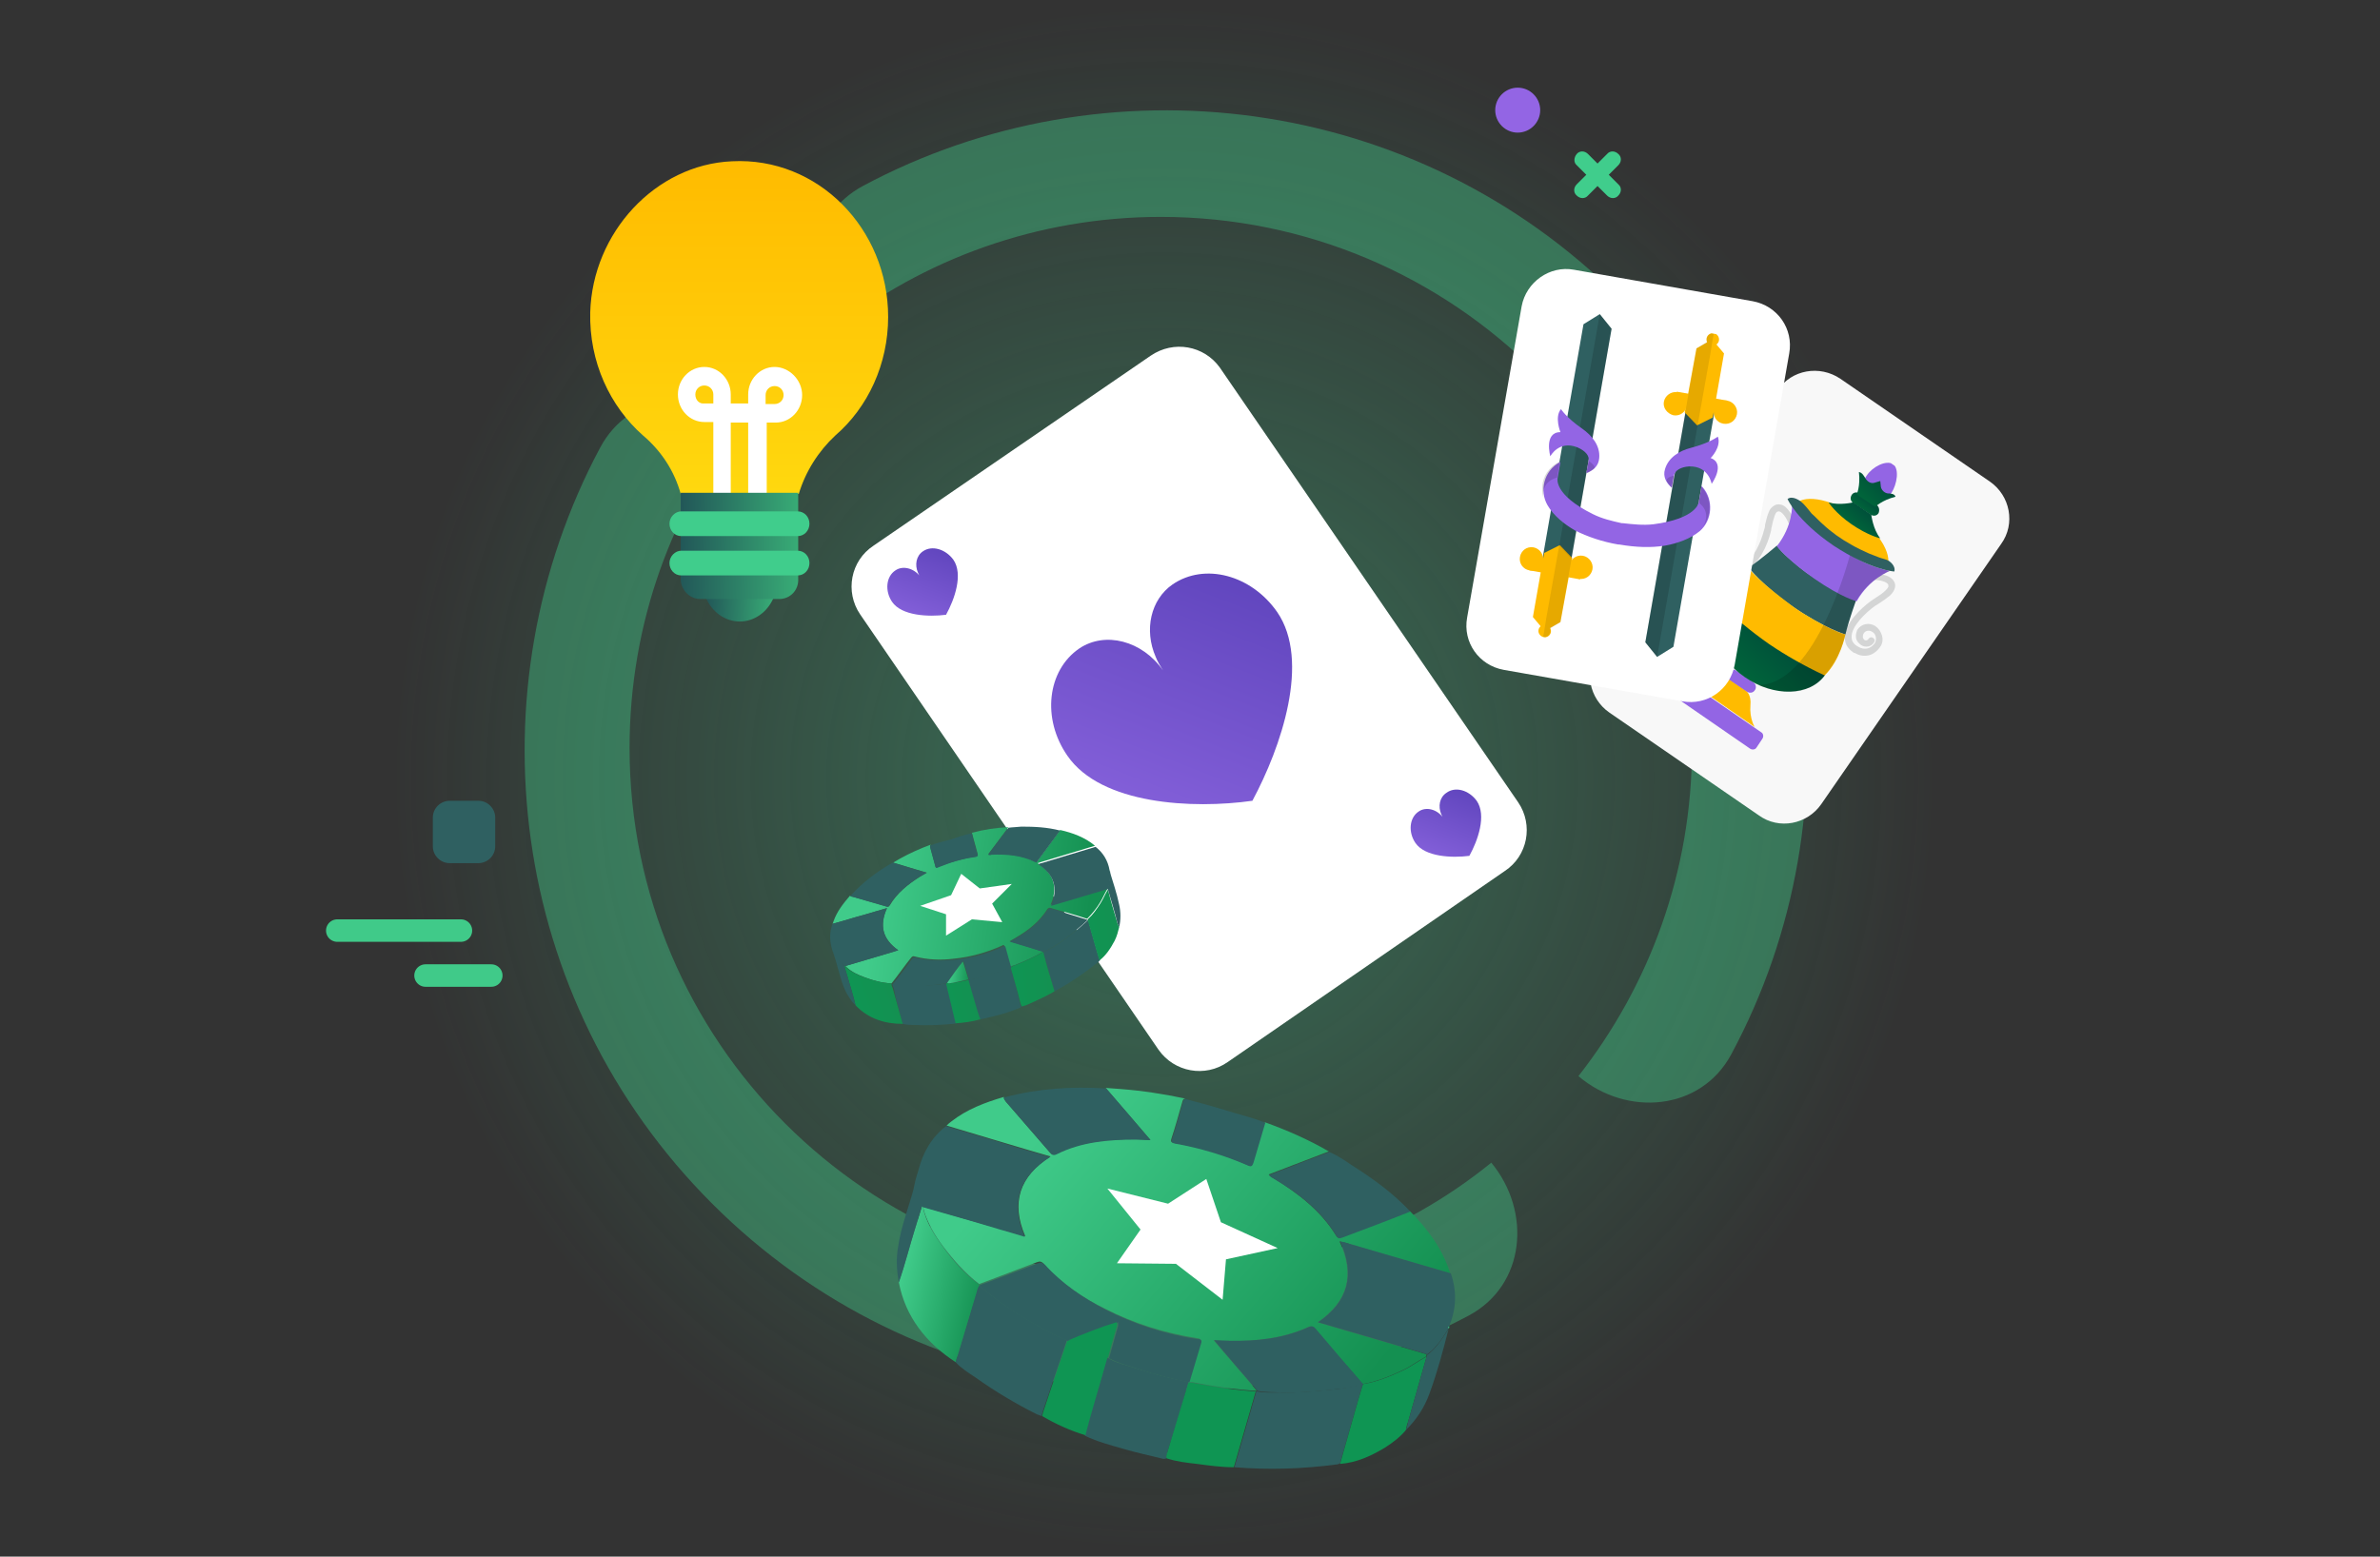 <?xml version="1.0" encoding="utf-8"?>
<!-- Generator: Adobe Illustrator 28.0.0, SVG Export Plug-In . SVG Version: 6.00 Build 0)  -->
<svg version="1.1" id="Livello_1" xmlns="http://www.w3.org/2000/svg" xmlns:xlink="http://www.w3.org/1999/xlink" x="0px" y="0px"
	 viewBox="0 0 423.4 277" style="enable-background:new 0 0 423.4 277;" xml:space="preserve">
<rect x="0" y="0" width="423.4" height="277" fill="#333333" stroke="none"/>
<style type="text/css">
	.st0{opacity:0.4;enable-background:new    ;}
	.st1{fill:url(#SVGID_1_);}
	.st2{fill:#2F6061;}
	.st3{fill:none;stroke:#40CA89;stroke-width:4;stroke-linecap:round;stroke-miterlimit:10;}
	.st4{opacity:0.4;fill:#41CB8A;enable-background:new    ;}
	.st5{fill-rule:evenodd;clip-rule:evenodd;fill:#40CD8C;}
	.st6{fill:#9365E4;}
	.st7{fill:#F8F8F8;}
	.st8{clip-path:url(#SVGID_00000082362899815239548620000003306780034282720700_);}
	.st9{fill:#D4D5D5;}
	.st10{fill:#FFBB00;}
	.st11{fill:url(#SVGID_00000096755278067038447910000011958665585329015174_);}
	.st12{fill:url(#SVGID_00000020397243592483475680000006313870931581257648_);}
	.st13{fill:url(#SVGID_00000017516243604313903970000011233904907285617037_);}
	.st14{fill:url(#SVGID_00000049929999018749264160000010495660310958608012_);}
	.st15{opacity:0.15;}
	.st16{fill:#000400;}
	.st17{fill:#FFFFFF;}
	.st18{clip-path:url(#SVGID_00000034079763328376545650000005345561998478076302_);}
	.st19{opacity:0.15;enable-background:new    ;}
	.st20{opacity:0.1;enable-background:new    ;}
	.st21{fill:url(#SVGID_00000158711211802356000920000018174131689681867938_);}
	.st22{fill:url(#SVGID_00000160898999895801361940000006752484438073570732_);}
	.st23{fill:url(#SVGID_00000148663225995161568280000012821212682928326025_);}
	.st24{fill:url(#SVGID_00000092420437811401647900000006481683016687144371_);}
	.st25{fill:url(#SVGID_00000142133944235155706330000002107413489440687276_);}
	.st26{fill:#0F9553;}
	.st27{fill:url(#SVGID_00000171700174725465636070000012494277003904647835_);}
	.st28{fill:url(#SVGID_00000090995896476151666030000005298756696940192902_);}
	.st29{fill:url(#SVGID_00000128443959939478382330000011857302016223350192_);}
	.st30{fill:url(#SVGID_00000088123372117234242820000012145435074867532205_);}
	.st31{fill:url(#SVGID_00000041973599920953661830000006627181715255367561_);}
	.st32{fill:url(#SVGID_00000040568571917722208330000008994533889226664076_);}
	.st33{fill:url(#SVGID_00000022543637223239427550000004703793673038696855_);}
	.st34{fill:url(#SVGID_00000060750523359968253850000017780290063573845128_);}
	.st35{fill:url(#SVGID_00000052787883973466827930000005140123964162047886_);}
	.st36{fill:url(#SVGID_00000024719564350425484900000005502624195329954709_);}
	.st37{fill:url(#SVGID_00000137101622792410731720000014037501318790007711_);}
	.st38{fill:#40CD8C;}
</style>
<g class="st0">
	<radialGradient id="SVGID_1_" cx="207.145" cy="138.5" r="137.561" gradientUnits="userSpaceOnUse">
		<stop  offset="0" style="stop-color:#40CD8C"/>
		<stop  offset="1" style="stop-color:#40CD8C;stop-opacity:0"/>
	</radialGradient>
	<ellipse class="st1" cx="207.1" cy="138.5" rx="136.6" ry="138.5"/>
</g>
<g>
	<path class="st2" d="M80,153.6h5.1c1.6,0,3-1.3,3-3v-5.1c0-1.6-1.3-3-3-3H80c-1.6,0-3,1.3-3,3v5.1C77,152.3,78.4,153.6,80,153.6z"
		/>
	<path class="st3" d="M82,165.6H60"/>
	<path class="st3" d="M87.4,173.6H75.7"/>
	<g>
		<path class="st4" d="M288.1,53c-36.4-36.4-91.5-43-134.6-19.9c-9.5,5.1-11.1,17-5.2,25.6c16-12.6,36.3-20.1,58.2-20.1
			c52.2,0,94.5,42.3,94.5,94.5c0,22.1-7.6,42.3-20.2,58.4c8.6,7.3,21.8,6.2,27.2-3.9C331.2,144.4,324.5,89.4,288.1,53z"/>
		<path class="st4" d="M206.5,227.6c-52.2,0-94.5-42.3-94.5-94.5c0-22.2,7.6-42.6,20.4-58.7c-8.6-5.8-20.5-4.3-25.6,5.2
			c-23.1,43.2-16.5,98.2,19.9,134.6c36.4,36.4,91.5,43,134.6,19.9c10.1-5.4,11.2-18.5,4-27.2C249.3,219.9,228.8,227.6,206.5,227.6z"
			/>
	</g>
	<path class="st5" d="M282.5,27.4c-0.6-0.6-1.5-0.6-2,0s-0.6,1.5,0,2l1.7,1.7l-1.7,1.7c-0.6,0.6-0.6,1.5,0,2c0.6,0.6,1.5,0.6,2,0
		l1.7-1.7l1.7,1.7c0.6,0.6,1.5,0.6,2,0c0.6-0.6,0.6-1.5,0-2l-1.7-1.7l1.7-1.7c0.6-0.6,0.6-1.5,0-2c-0.6-0.6-1.5-0.6-2,0l-1.7,1.7
		L282.5,27.4z"/>
	<path class="st6" d="M270,23.6c2.2,0,4-1.8,4-4s-1.8-4-4-4s-4,1.8-4,4S267.8,23.6,270,23.6z"/>
	<path class="st7" d="M327.4,67.4l26.6,18.3c3.6,2.5,4.6,7.5,2,11.1l-32,46.3c-2.5,3.6-7.5,4.6-11.1,2l-26.6-18.3
		c-3.6-2.5-4.6-7.5-2-11.1l32-46.3C318.7,65.8,323.7,64.9,327.4,67.4z"/>
	<g>
		<defs>
			<polygon id="SVGID_00000112590120477073625500000003568821022703433912_" points="322.6,72.9 350.4,92.1 318.5,138.2 
				290.8,119.1 			"/>
		</defs>
		<clipPath id="SVGID_00000120550937758055634890000009534144075494782091_">
			<use xlink:href="#SVGID_00000112590120477073625500000003568821022703433912_"  style="overflow:visible;"/>
		</clipPath>
		<g style="clip-path:url(#SVGID_00000120550937758055634890000009534144075494782091_);">
			<path class="st9" d="M307.5,100.8c-0.1-0.1-0.1-0.1-0.2-0.2c-0.7-0.5-1.1-1.3-1.2-2.1c-0.1-0.9,0.1-1.7,0.6-2.4
				c0.9-1.2,2.6-1.4,3.8-0.5c1,0.8,1.2,2.2,0.4,3.2c-0.7,0.9-1.9,1-2.7,0.4c-0.7-0.6-0.9-1.6-0.3-2.3c0.2-0.3,0.6-0.3,0.8-0.1
				c0.3,0.2,0.3,0.6,0.1,0.8c-0.2,0.2-0.1,0.5,0.1,0.7c0.3,0.3,0.8,0.2,1.1-0.1c0.4-0.5,0.3-1.2-0.2-1.6c-0.3-0.2-0.7-0.4-1.1-0.3
				c-0.4,0.1-0.8,0.3-1,0.6c-0.3,0.4-0.5,1-0.4,1.5c0.1,0.5,0.4,1,0.8,1.4c0.7,0.5,1.4,0.7,2,0.5c1.8-0.6,3.2-3.9,3.7-5.9
				c0.1-0.3,0.2-0.6,0.2-1c0.2-0.7,0.3-1.4,0.6-2.1c0.1-0.3,0.3-0.8,0.7-1.1c0.6-0.5,1.1-0.5,1.5-0.4c0.6,0.1,1.1,0.6,1.6,1.3
				c0.5,0.6,0.8,1.3,0.9,1.5c0.1,0.3,0,0.6-0.3,0.8c-0.3,0.1-0.6,0-0.8-0.3c-0.4-0.9-1.1-2-1.7-2.1c-0.1,0-0.2,0-0.4,0.1
				c-0.2,0.2-0.3,0.4-0.4,0.7c-0.2,0.6-0.4,1.3-0.5,1.9c-0.1,0.3-0.1,0.7-0.2,1c-0.5,2.1-2.1,5.9-4.5,6.7
				C309.4,101.6,308.4,101.5,307.5,100.8L307.5,100.8z"/>
			<path class="st9" d="M329.7,116.1c-1-0.7-1.5-1.5-1.5-2.6c-0.1-2.5,2.9-5.3,4.7-6.6c0.3-0.2,0.6-0.4,0.9-0.6
				c0.6-0.4,1.1-0.7,1.6-1.2c0.2-0.2,0.4-0.4,0.5-0.6c0.1-0.2,0-0.4,0-0.5c-0.3-0.5-1.5-0.8-2.5-0.8c-0.3,0-0.6-0.3-0.6-0.6
				c0-0.3,0.3-0.6,0.6-0.6c0.2,0,0.9,0.1,1.7,0.3c0.9,0.2,1.5,0.6,1.8,1.1c0.2,0.3,0.4,0.8,0.1,1.5c-0.2,0.5-0.5,0.8-0.8,1.1
				c-0.6,0.5-1.2,0.9-1.8,1.3c-0.3,0.2-0.6,0.4-0.8,0.5c-1.7,1.2-4.3,3.7-4.2,5.6c0,0.7,0.4,1.3,1.2,1.7c0.5,0.3,1,0.4,1.6,0.3
				c0.5-0.1,1-0.5,1.3-0.9c0.2-0.3,0.3-0.8,0.2-1.2c-0.1-0.4-0.3-0.7-0.7-0.9c-0.5-0.3-1.2-0.2-1.5,0.4c-0.1,0.2-0.1,0.4-0.1,0.6
				c0,0.2,0.2,0.4,0.3,0.5c0.2,0.1,0.5,0.1,0.7-0.2c0.2-0.3,0.5-0.4,0.8-0.2c0.3,0.2,0.4,0.5,0.2,0.8c-0.5,0.8-1.5,1-2.3,0.5
				c-0.4-0.3-0.8-0.7-0.9-1.2c-0.1-0.5,0-1,0.2-1.5c0.7-1.1,2.1-1.4,3.2-0.7c0.6,0.4,1,1,1.2,1.7c0.2,0.7,0.1,1.4-0.3,2
				c-0.5,0.7-1.2,1.3-2,1.5c-0.8,0.2-1.7,0.1-2.5-0.4C329.9,116.2,329.8,116.2,329.7,116.1L329.7,116.1z"/>
			<path class="st6" d="M336.5,87.7c-1,1.5-2.9,2.1-4.1,1.2c-1.2-0.8-1.4-2.8-0.3-4.3c1-1.5,3.4-2.8,4.7-2
				C337.9,83.5,337.5,86.1,336.5,87.7z"/>
			<path class="st10" d="M311.4,125.5c0.2-1.9-0.8-2.6-0.8-2.6l-1.3-0.9l-1.3-0.9c0,0-1-0.7-2.8,0.1c-2.1,1-4,0.6-4,0.6l11,7.6
				C312.2,129.5,311.2,127.9,311.4,125.5z"/>
			<path class="st6" d="M313.3,130.3l-12.9-8.9c-0.4-0.3-1-0.2-1.2,0.2l-1,1.5c-0.3,0.4-0.2,1,0.2,1.2l12.9,8.9
				c0.4,0.3,1,0.2,1.2-0.2l1-1.5C313.8,131.1,313.7,130.5,313.3,130.3z"/>
			<path class="st6" d="M311.9,121.4l-3.1-2.1c-0.5-0.3-1.1-0.2-1.4,0.3c-0.3,0.5-0.2,1.1,0.3,1.4l3.1,2.1c0.5,0.3,1.1,0.2,1.4-0.3
				C312.5,122.4,312.4,121.7,311.9,121.4z"/>
			
				<linearGradient id="SVGID_00000059304518269450116050000017344664911666694034_" gradientUnits="userSpaceOnUse" x1="331.054" y1="260.16" x2="333.809" y2="263.32" gradientTransform="matrix(1 0 0 -1 -1.144028e-05 350.532)">
				<stop  offset="0" style="stop-color:#00643A"/>
				<stop  offset="1" style="stop-color:#003C3A"/>
			</linearGradient>
			<path style="fill:url(#SVGID_00000059304518269450116050000017344664911666694034_);" d="M333.9,89.9l-3.1-2.1
				c-0.5-0.3-1.1-0.2-1.4,0.3s-0.2,1.1,0.3,1.4l3.1,2.1c0.5,0.3,1.1,0.2,1.4-0.3C334.4,90.8,334.3,90.2,333.9,89.9z"/>
			
				<linearGradient id="SVGID_00000014617421255093426030000004183431833810065071_" gradientUnits="userSpaceOnUse" x1="309.546" y1="230.62" x2="321.252" y2="243.873" gradientTransform="matrix(1 0 0 -1 -1.144028e-05 350.532)">
				<stop  offset="0" style="stop-color:#00643A"/>
				<stop  offset="1" style="stop-color:#003C3A"/>
			</linearGradient>
			<path style="fill:url(#SVGID_00000014617421255093426030000004183431833810065071_);" d="M324.7,120.1c-2.7,3.8-9.1,4-14.3,0.4
				c-5.3-3.6-7.4-9.7-4.7-13.5L324.7,120.1z"/>
			<path class="st2" d="M330.2,106.8c-1.7-0.5-3.3-1.4-4.8-2.3c-1.8-1.1-3.6-2.2-5.2-3.5c-1.4-1.2-3-2.4-4.1-3.9c0,0-2.9,2.5-5,3.9
				c0,0,2.4,3.2,7.9,7c5.5,3.8,9.3,4.9,9.3,4.9C328.9,110.4,330.2,106.8,330.2,106.8L330.2,106.8z"/>
			<path class="st6" d="M336.2,101.6c-1.3-0.3-3-0.8-4.5-1.5c-3.7-1.8-6.8-3.9-9.8-6.7c-1.2-1.2-2.4-2.4-3.1-3.5
				c0,0,0.2,3.6-2.7,7.3c0,0,1.8,2.4,6.7,5.8c4.9,3.4,7.5,4,7.5,4C332.6,102.9,336.2,101.6,336.2,101.6L336.2,101.6z"/>
			<path class="st10" d="M335.5,101.4c1.5-2.2-0.9-6.6-5.5-9.7c-4.6-3.1-9.5-3.9-11-1.6L335.5,101.4z"/>
			<path class="st2" d="M337,101.7c0.3-1.1-1-1.9-1-1.9c-0.5-0.3-1.2-0.4-1.7-0.6c-0.6-0.2-1.2-0.5-1.8-0.7c-1.1-0.5-2.2-1-3.2-1.6
				c-1.8-1-3.5-2.2-5-3.6c-0.7-0.6-1.3-1.3-2-1.9c-0.6-0.7-1.2-1.6-2-2.2c0,0-1.4-1.1-2.3-0.4c0,0,1.6,3.8,8.2,8.3
				C332.9,101.5,337,101.7,337,101.7L337,101.7z"/>
			
				<linearGradient id="SVGID_00000018918040348547013710000014501529111928462261_" gradientUnits="userSpaceOnUse" x1="329.24" y1="257.325" x2="333.811" y2="262.72" gradientTransform="matrix(1 0 0 -1 -1.144028e-05 350.532)">
				<stop  offset="0" style="stop-color:#00643A"/>
				<stop  offset="1" style="stop-color:#003C3A"/>
			</linearGradient>
			<path style="fill:url(#SVGID_00000018918040348547013710000014501529111928462261_);" d="M332.9,91.6l-1.6-1.1l-1.6-1.1
				c0,0-2.5,0.6-4.4,0c0,0,1.2,1.9,4.1,3.9c2.9,2,5.1,2.5,5.1,2.5C333.2,94.2,332.9,91.6,332.9,91.6z"/>
			
				<linearGradient id="SVGID_00000004508821326455834180000008796440278772583584_" gradientUnits="userSpaceOnUse" x1="331.625" y1="261.865" x2="337.845" y2="268.154" gradientTransform="matrix(1 0 0 -1 -1.144028e-05 350.532)">
				<stop  offset="0" style="stop-color:#00643A"/>
				<stop  offset="1" style="stop-color:#003C3A"/>
			</linearGradient>
			<path style="fill:url(#SVGID_00000004508821326455834180000008796440278772583584_);" d="M335.8,87.8c-0.6-0.1-1.1-0.6-1.2-1.2
				l-0.1-1l-1,0.3c-0.6,0.2-1.2-0.1-1.6-0.7c-0.3-0.5-0.6-1.1-1.2-1.2c0.3,2.5-0.4,4-0.4,4l3.3,2.2c0,0,1.2-1.2,3.6-1.8
				C337.1,87.9,336.4,87.8,335.8,87.8L335.8,87.8z"/>
			<path class="st10" d="M328.3,112.9c-3-0.8-8.3-4.2-9.1-4.8c-0.8-0.6-6.3-4.6-8.2-7.1c0,0-4,2.5-5.4,6l0.1,0.2
				c2.7,2.6,6,5.3,9,7.4c3.1,2.1,6.3,3.9,9.7,5.5l0.2,0.1C327.4,117.5,328.3,112.9,328.3,112.9z"/>
			<g class="st15">
				<path class="st16" d="M312.8,121.9c0,0,7.8,3.7,11.8-1.8c0,0,2.5-2.2,3.7-7.2c0.2-1,0.6-2.3,0.9-3.3c0.5-1.5,0.9-2.6,0.9-2.6
					l0.1-0.1c1.4-2.3,3.1-3.8,5.4-5l0.6-0.3c0,0-3.2-0.4-7.1-2.8C329.1,98.7,323.2,121.9,312.8,121.9L312.8,121.9z"/>
			</g>
		</g>
	</g>
	<path class="st17" d="M280,48l31.8,5.6c4.4,0.8,7.3,4.9,6.5,9.3l-9.7,55.4c-0.8,4.4-4.9,7.3-9.3,6.5l-31.8-5.6
		c-4.4-0.8-7.3-4.9-6.5-9.3l9.7-55.4C271.5,50.2,275.7,47.2,280,48z"/>
	<g>
		<defs>
			
				<rect id="SVGID_00000132801796291415908090000000673170329506098352_" x="260.5" y="69.5" transform="matrix(0.173 -0.985 0.985 0.173 154.573 356.791)" width="58.4" height="33.7"/>
		</defs>
		<clipPath id="SVGID_00000119089758771839145050000005926302499652296594_">
			<use xlink:href="#SVGID_00000132801796291415908090000000673170329506098352_"  style="overflow:visible;"/>
		</clipPath>
		<g style="clip-path:url(#SVGID_00000119089758771839145050000005926302499652296594_);">
			<path class="st2" d="M294.8,116.9l2.9-1.8l7.3-41.8l-2.5-0.4l-2.5-0.4l-7.3,41.8L294.8,116.9z"/>
			<path class="st10" d="M301.8,62l2.8-1.6l2.1,2.5l-2,11.4l-2.8,1.4l-2.2-2.3L301.8,62z"/>
			<path class="st10" d="M306.6,75.4c1.2,0.2,2.2-0.6,2.4-1.7c0.2-1.1-0.6-2.2-1.7-2.4c-1.2-0.2-2.2,0.6-2.4,1.7
				C304.7,74.1,305.4,75.2,306.6,75.4z"/>
			<path class="st10" d="M297.7,73.9c1.2,0.2,2.2-0.6,2.4-1.7c0.2-1.1-0.6-2.2-1.7-2.4s-2.2,0.6-2.4,1.7
				C295.8,72.6,296.6,73.6,297.7,73.9z"/>
			<path class="st10" d="M304.5,61.5c0.6,0.1,1.2-0.3,1.3-0.9c0.1-0.6-0.3-1.2-0.9-1.3c-0.6-0.1-1.2,0.3-1.3,0.9
				C303.5,60.9,303.9,61.4,304.5,61.5z"/>
			<path class="st10" d="M307.3,71.3l-9-1.6l-0.3,2.4l8.9,1.6L307.3,71.3z"/>
			<path class="st19" d="M299.8,73.4l2.2,2.3l-7.2,41.2l-2.1-2.6L299.8,73.4z"/>
			<path class="st20" d="M301.8,62l-2,11.4l2.2,2.3l2.3-12.9l0.4-2.5l0.2-1c-0.9-0.1-1.2,0.7-1.2,0.7c-0.2,0.5,0,0.8,0,0.8L301.8,62
				z"/>
			<path class="st2" d="M284.6,55.9l-2.9,1.8l-7.3,41.8l2.5,0.4l2.5,0.4l7.3-41.8L284.6,55.9z"/>
			<path class="st10" d="M277.6,110.7l-2.8,1.6l-2.1-2.5l2-11.4l2.8-1.4l2.2,2.3L277.6,110.7z"/>
			<path class="st10" d="M272.1,101.5c1.2,0.2,2.2-0.6,2.4-1.7c0.2-1.1-0.6-2.2-1.7-2.4c-1.2-0.2-2.2,0.6-2.4,1.7
				C270.2,100.2,270.9,101.3,272.1,101.5z"/>
			<path class="st10" d="M280.9,103c1.2,0.2,2.2-0.6,2.4-1.7c0.2-1.1-0.6-2.2-1.7-2.4c-1.2-0.2-2.2,0.6-2.4,1.7
				C279,101.7,279.8,102.8,280.9,103z"/>
			<path class="st10" d="M274.6,113.4c0.6,0.1,1.2-0.3,1.3-0.9c0.1-0.6-0.3-1.2-0.9-1.3c-0.6-0.1-1.2,0.3-1.3,0.9
				C273.6,112.7,274,113.2,274.6,113.4z"/>
			<path class="st10" d="M272.1,101.5l9,1.6l0.3-2.4l-8.9-1.6L272.1,101.5z"/>
			<path class="st19" d="M279.6,99.4l-2.2-2.3l7.2-41.2l2.1,2.6L279.6,99.4z"/>
			<path class="st20" d="M277.6,110.7l2-11.4l-2.2-2.3l-2.3,12.9l-0.4,2.5l-0.2,1c0.9,0.1,1.2-0.7,1.2-0.7c0.2-0.5,0-0.8,0-0.8
				L277.6,110.7L277.6,110.7z"/>
			<path class="st6" d="M277.7,72.8c0,0,0.9,1.5,3.8,3.5c1.7,1.2,3.2,3,3,5.2c-0.1,1.4-1,2.2-2.3,2.7c0,0,0.2-1.1,0.4-2.2
				c0.2-0.9-0.6-1.8-2-2.4c-3.3-1.3-4.8,1.6-4.8,1.6s-1.2-4.3,1.8-4.3C277.6,76.9,276.5,74.2,277.7,72.8L277.7,72.8z"/>
			<path class="st19" d="M282.2,84.2l0.4-2.2c0,0,1.4,0.9,1,1.4c-0.1,0.1-0.3,0.2-0.6,0.4C282.6,84.1,282.2,84.2,282.2,84.2z"/>
			<path class="st6" d="M305.6,77.7c0,0-1.4,1.1-4.8,2c-2,0.5-4,1.7-4.6,3.8c-0.4,1.3,0.2,2.4,1.2,3.3c0,0,0.2-1.1,0.4-2.2
				c0.2-0.9,1.2-1.5,2.7-1.6c3.5-0.1,4,3.1,4,3.1s2.6-3.6-0.2-4.6C304.3,81.6,306.3,79.5,305.6,77.7L305.6,77.7z"/>
			<path class="st6" d="M302.9,86.7c-0.1-0.1-0.1-0.1-0.2-0.2c0,0,0,0,0,0l-0.5,2.9c0,0-0.3,2.9-8.1,3.9c-1.8,0.2-3.6,0-5.4-0.2
				c0,0-0.1,0-0.1,0c0,0,0,0,0,0c0,0,0,0,0,0c0,0-0.1,0-0.1,0c-1.8-0.4-3.5-0.8-5.1-1.6c-7.1-3.5-6.3-6.4-6.3-6.4l0.5-2.9
				c0,0,0,0,0,0c-0.1,0-0.1,0.1-0.2,0.1c-2.7,1.5-3.6,5-2.1,7.6c0,0,0,0,0,0c1.1,1.9,3,3.4,4.9,4.5c2.2,1.1,4.8,2,7.7,2.5
				c0,0,0.1,0,0.1,0c0,0,0.1,0,0.1,0c2.9,0.5,5.6,0.6,8.1,0.2c2.2-0.4,4.5-1.2,6.2-2.6c0,0,0,0,0,0C304.6,92.6,304.9,89,302.9,86.7z
				"/>
			<path class="st19" d="M277,85c0,0-2.9,0.5-2.4,3.7c0,0-1.5-4.3,2.9-6.6L277,85L277,85z"/>
			<path class="st19" d="M297.5,86.8l0.4-2.2c0,0-1.6,0.3-1.4,1c0,0.1,0.2,0.3,0.4,0.6C297.2,86.6,297.5,86.8,297.5,86.8z"/>
			<path class="st19" d="M302.1,89.4c0,0,2.5,1.4,0.9,4.3c0,0,2.8-3.6-0.4-7.2L302.1,89.4L302.1,89.4z"/>
		</g>
	</g>
	<path class="st17" d="M217,65.4l53.1,77.4c2.7,4,1.7,9.5-2.4,12.2L218.4,189c-4,2.8-9.5,1.8-12.3-2.2L153,109.3
		c-2.7-4-1.7-9.5,2.4-12.2l49.3-33.8C208.8,60.5,214.2,61.5,217,65.4L217,65.4z"/>
	
		<linearGradient id="SVGID_00000025444013792458107450000015768141158412978602_" gradientUnits="userSpaceOnUse" x1="219.042" y1="253.572" x2="197.449" y2="197.838" gradientTransform="matrix(1 0 0 -1 0 350.532)">
		<stop  offset="0" style="stop-color:#5D43BB"/>
		<stop  offset="1" style="stop-color:#8B65DF"/>
	</linearGradient>
	<path style="fill:url(#SVGID_00000025444013792458107450000015768141158412978602_);" d="M227.2,108.9c6,8.7,0.7,24.1-4.4,33.6
		c-10.6,1.5-26.9,0.7-32.9-8c-4.6-6.6-3.6-15.2,2.1-19.1c4.6-3.1,11.2-1.4,14.9,3.9c-0.5-0.8-1-1.6-1.3-2.4
		c-2.1-4.8-0.9-10.2,3-12.9C214.3,100.1,222.6,102.3,227.2,108.9L227.2,108.9z"/>
	
		<linearGradient id="SVGID_00000021117190110322074910000006325048300773885362_" gradientUnits="userSpaceOnUse" x1="167.195" y1="254.442" x2="160.865" y2="238.103" gradientTransform="matrix(1 0 0 -1 0 350.532)">
		<stop  offset="0" style="stop-color:#5D43BB"/>
		<stop  offset="1" style="stop-color:#8B65DF"/>
	</linearGradient>
	<path style="fill:url(#SVGID_00000021117190110322074910000006325048300773885362_);" d="M169.6,99.6c1.8,2.6,0.2,7.1-1.3,9.8
		c-3.1,0.4-7.9,0.2-9.6-2.3c-1.3-1.9-1.1-4.5,0.6-5.6c1.3-0.9,3.3-0.4,4.4,1.1c-0.2-0.2-0.3-0.5-0.4-0.7c-0.6-1.4-0.3-3,0.9-3.8
		C165.8,97,168.2,97.7,169.6,99.6L169.6,99.6z"/>
	
		<linearGradient id="SVGID_00000033359909084390682840000003515103227374468241_" gradientUnits="userSpaceOnUse" x1="260.289" y1="211.516" x2="253.959" y2="195.177" gradientTransform="matrix(1 0 0 -1 0 350.532)">
		<stop  offset="0" style="stop-color:#5D43BB"/>
		<stop  offset="1" style="stop-color:#8B65DF"/>
	</linearGradient>
	<path style="fill:url(#SVGID_00000033359909084390682840000003515103227374468241_);" d="M262.7,142.5c1.8,2.6,0.2,7.1-1.3,9.8
		c-3.1,0.4-7.9,0.2-9.6-2.3c-1.3-1.9-1.1-4.5,0.6-5.6c1.3-0.9,3.3-0.4,4.4,1.2c-0.2-0.2-0.3-0.5-0.4-0.7c-0.6-1.4-0.3-3,0.9-3.8
		C258.9,139.9,261.3,140.6,262.7,142.5L262.7,142.5z"/>
	
		<linearGradient id="SVGID_00000145742524039360331980000001430526055805257650_" gradientUnits="userSpaceOnUse" x1="170.983" y1="163.982" x2="251" y2="95.552" gradientTransform="matrix(1 0 0 -1 0 350.532)">
		<stop  offset="0.195" style="stop-color:#40CB8A"/>
		<stop  offset="0.886" style="stop-color:#149051"/>
	</linearGradient>
	<path style="fill:url(#SVGID_00000145742524039360331980000001430526055805257650_);" d="M178.6,195.2c-3.4,1-6.6,2.2-9.4,4.4
		c-0.3,0.2-0.6,0.5-0.8,0.7c3.6,1.1,7.1,2.1,10.7,3.2c2.6,0.8,5.1,1.5,7.8,2.3c-5.5,3.5-7.1,8.2-4.5,14.2c-1.6-0.5-3-0.9-4.4-1.3
		c-4.6-1.3-9.2-2.6-13.8-4c0.1,0.3,0.1,0.6,0.2,0.9c0.7,2.2,1.9,4.2,3.3,6.1c1.9,2.5,4,4.9,6.5,6.8c3.4-1.3,6.9-2.6,10.3-3.9
		c0.5-0.2,0.8-0.1,1.2,0.3c3.1,3.4,6.8,6,10.9,8c5.1,2.6,10.5,4.3,16.2,5.2c0.4,0.1,0.9,0,0.7,0.7c-0.7,2.3-1.4,4.6-2.1,7
		c0,0.1,0,0.1,0.1,0.2c0.5-0.1,0.9,0,1.4,0.1c3.5,0.7,7.1,1.2,10.6,1.4c0,0,0.1,0,0.1,0c-2.5-3-5.1-5.9-7.7-9c1,0.1,1.9,0.1,2.7,0.1
		c4.8,0.1,9.5-0.4,14-2.4c0.6-0.3,0.9-0.2,1.4,0.3c2.8,3.3,5.6,6.5,8.4,9.8c2.4-0.4,4.6-1.3,6.8-2.3c1.6-0.7,3-1.8,4.5-2.6
		c0-0.1,0.1-0.3,0.1-0.4c-6.4-1.9-12.8-3.7-19.4-5.7c5.5-3.8,6.6-8.5,3.9-14.4c0.5,0.2,0.9,0.2,1.2,0.3c6.2,1.8,12.3,3.6,18.5,5.4
		c-1.4-4.4-4-7.9-7.2-11.1c-4,1.5-8,3-12,4.6c-0.4,0.1-0.7,0.4-1.1-0.2c-2.7-4.4-6.7-7.5-11.1-10.2c-0.3-0.2-0.6-0.3-0.9-0.7
		c3.6-1.4,7.1-2.7,10.7-4.1c-3.6-2.1-7.5-3.8-11.4-5.2c-0.7,2.4-1.4,4.7-2.1,7.1c-0.2,0.6-0.3,0.8-1,0.5c-4.1-1.9-8.5-3.2-13-3.9
		c-0.5-0.1-0.7-0.2-0.5-0.8c0.7-2.1,1.3-4.3,1.9-6.4c0.1-0.3,0.1-0.7,0.6-0.7c-3.8-0.8-7.6-1.4-11.5-1.7c-0.9-0.1-1.8-0.1-2.7-0.2
		c2.6,3,5.2,6,7.9,9.2c-1,0-1.9-0.1-2.7-0.1c-4.8,0-9.6,0.4-14,2.6c-0.6,0.3-0.8,0.1-1.2-0.3c-2.6-3-5.2-6-7.8-9
		C178.8,195.8,178.5,195.6,178.6,195.2L178.6,195.2z"/>
	<path class="st2" d="M258.1,226.6c-6.2-1.8-12.3-3.6-18.5-5.4c-0.3-0.1-0.6-0.2-1.2-0.3c2.7,5.9,1.5,10.7-3.9,14.4
		c6.6,1.9,13,3.8,19.4,5.7c1.7-1.2,2.7-2.9,3.8-4.6l0,0c0-0.2,0-0.3,0.1-0.4C259.1,232.9,259.2,229.8,258.1,226.6L258.1,226.6z"/>
	<path class="st2" d="M164.1,214.8c4.6,1.3,9.2,2.6,13.8,4c1.4,0.4,2.8,0.8,4.4,1.3c-2.6-6.1-1-10.7,4.5-14.2
		c-2.7-0.8-5.3-1.5-7.8-2.3c-3.6-1.1-7.1-2.1-10.7-3.2c-2.6,2-4.1,4.7-4.9,7.8c-0.1,0.2,0,0.5,0,0.7c-0.1,0.1-0.1,0.1-0.2,0.2
		c-0.1,1.9,0.1,3.8,0.7,5.7C164,214.8,164.1,214.8,164.1,214.8z"/>
	<path class="st2" d="M223.6,247.6c0,0-0.1,0-0.1,0c-1.3,4.5-2.6,9-3.9,13.5c6.1,0.5,12.2,0.3,18.2-0.5c0.2,0,0.4-0.1,0.6-0.2
		c0.2-0.6,0.3-1.2,0.5-1.8c1.2-4.1,2.3-8.1,3.5-12.2c-1.5,0.3-3,0.6-4.6,0.8c-3.3,0.3-6.7,0.7-10,0.6
		C226.4,247.8,225,247.9,223.6,247.6L223.6,247.6z"/>
	<path class="st2" d="M170,242.4c1,1.1,2.3,1.9,3.5,2.7c3.5,2.5,7.2,4.7,11,6.6c0.3,0.1,0.6,0.2,0.8,0.3c0.1-0.3,0.1-0.5,0.2-0.8
		c1.4-4.2,2.9-8.5,4.3-12.7c-3.1-1.3-6-3-8.9-4.8c-2.4-1.5-4.6-3.2-6.8-5c-0.3,0.4-0.3,0.9-0.5,1.3
		C172.5,234.2,171.2,238.3,170,242.4L170,242.4z"/>
	<path class="st2" d="M211.4,246.1c0-0.1,0-0.1-0.1-0.2c-3.1-0.6-6.2-1.4-9.2-2.4c-1.7-0.6-3.5-0.9-5.1-1.9c0,0-0.1,0-0.1,0.1
		c-0.4,1.4-0.8,2.8-1.2,4.2c-0.9,3.2-2,6.3-2.7,9.6c2.3,1.1,4.7,1.7,7.1,2.4c2.1,0.6,4.3,1.1,6.4,1.6c0.3,0.1,0.7,0.2,1,0
		c0-0.5,0.2-1,0.3-1.5C209.1,254,210.3,250.1,211.4,246.1L211.4,246.1z"/>
	
		<linearGradient id="SVGID_00000023976128044601283640000011814852055036343736_" gradientUnits="userSpaceOnUse" x1="156.412" y1="124.322" x2="177.67" y2="119.575" gradientTransform="matrix(1 0 0 -1 0 350.532)">
		<stop  offset="0.195" style="stop-color:#40CB8A"/>
		<stop  offset="0.886" style="stop-color:#149051"/>
	</linearGradient>
	<path style="fill:url(#SVGID_00000023976128044601283640000011814852055036343736_);" d="M170,242.4c1.2-4.1,2.5-8.2,3.7-12.3
		c0.1-0.4,0.2-0.9,0.5-1.3c0-0.1,0-0.1,0-0.2c-2.6-1.9-4.7-4.3-6.5-6.8c-1.4-1.9-2.6-3.8-3.3-6.1c-0.1-0.3-0.1-0.6-0.2-0.9
		c-0.1,0-0.1-0.1-0.2-0.1c-0.4,1.3-0.8,2.6-1.2,3.9c-1,3.2-1.8,6.4-2.9,9.6C161.1,234.4,164.8,239,170,242.4L170,242.4z"/>
	<path class="st2" d="M178.6,195.3c0,0.4,0.3,0.5,0.4,0.8c2.6,3,5.2,6,7.8,9c0.3,0.4,0.6,0.6,1.2,0.3c4.4-2.2,9.2-2.6,14-2.6
		c0.8,0,1.7,0.1,2.7,0.1c-2.7-3.1-5.3-6.2-7.9-9.2C190.6,193.3,184.6,193.7,178.6,195.3L178.6,195.3z"/>
	<path class="st2" d="M236.5,205c-3.5,1.3-7.1,2.7-10.7,4.1c0.2,0.4,0.6,0.5,0.9,0.7c4.4,2.6,8.4,5.7,11.1,10.2
		c0.4,0.6,0.7,0.3,1.1,0.2c4-1.5,8-3,12-4.6c-3.1-3.3-6.7-5.9-10.5-8.3C239.1,206.4,237.9,205.6,236.5,205L236.5,205z"/>
	<path class="st26" d="M211.4,246.1c-1.2,4-2.4,7.9-3.6,11.9c-0.1,0.5-0.4,0.9-0.3,1.5c1.8,0.6,3.6,0.8,5.4,1
		c2.2,0.3,4.4,0.6,6.6,0.6c1.3-4.5,2.6-9,3.9-13.5c-3.6-0.2-7.1-0.8-10.6-1.4C212.4,246.1,211.9,246,211.4,246.1z"/>
	<path class="st26" d="M242.4,246.5c-1.2,4-2.3,8.1-3.5,12.2c-0.2,0.6-0.3,1.2-0.5,1.8c2.9-0.2,5.5-1.4,8-2.9
		c1.4-0.9,2.7-1.9,3.7-3.1c0.1-0.5,0.2-1,0.4-1.5c1.1-3.9,2.2-7.7,3.3-11.6c-1.5,0.8-2.9,1.9-4.5,2.6c-2.2,1-4.4,1.9-6.8,2.3
		C242.4,246.4,242.4,246.5,242.4,246.5L242.4,246.5z"/>
	<path class="st2" d="M211,195.6c-0.5,0-0.5,0.4-0.6,0.7c-0.6,2.1-1.2,4.3-1.9,6.4c-0.2,0.5,0,0.7,0.5,0.8c4.5,0.8,8.8,2.1,13,3.9
		c0.6,0.3,0.8,0.1,1-0.5c0.7-2.4,1.4-4.7,2.1-7.1c-2.4-1-4.9-1.5-7.3-2.3C215.5,196.8,213.3,196.2,211,195.6L211,195.6z"/>
	<path class="st26" d="M193.1,255.4c0.8-3.2,1.8-6.4,2.7-9.6c0.4-1.4,0.8-2.8,1.2-4.2c-1.7-0.7-3.4-1.4-5.1-2.1
		c-0.6-0.3-1.3-0.4-1.6-1c-0.1,0-0.3,0-0.4,0c-1.4,4.2-2.9,8.4-4.3,12.7c-0.1,0.2-0.1,0.5-0.2,0.8
		C187.8,253.4,190.4,254.6,193.1,255.4L193.1,255.4z"/>
	<path class="st2" d="M253.8,241.4c-1.1,3.9-2.2,7.7-3.3,11.6c-0.1,0.5-0.2,1-0.4,1.5c1.9-1.9,3.3-4,4.2-6.5
		c1.4-3.8,2.4-7.6,3.4-11.5c-1.1,1.6-2.1,3.4-3.8,4.6C253.9,241.2,253.8,241.3,253.8,241.4L253.8,241.4z"/>
	<path class="st2" d="M159.9,228.2c1.1-3.1,1.9-6.4,2.9-9.6c0.4-1.3,0.8-2.6,1.2-3.9c-0.5-1.9-0.6-4.6-0.5-6.5
		c-0.5,0.8-0.8,2.6-1,3.5c-0.9,3.3-2.2,6.6-2.7,10C159.4,223.9,159.5,226,159.9,228.2L159.9,228.2z"/>
	
		<linearGradient id="SVGID_00000060027006036273119940000017253457295578113717_" gradientUnits="userSpaceOnUse" x1="257.631" y1="114.32" x2="257.909" y2="114.271" gradientTransform="matrix(1 0 0 -1 0 350.532)">
		<stop  offset="0.195" style="stop-color:#40CB8A"/>
		<stop  offset="0.886" style="stop-color:#149051"/>
	</linearGradient>
	<path style="fill:url(#SVGID_00000060027006036273119940000017253457295578113717_);" d="M257.8,236c-0.2,0.1-0.2,0.3-0.1,0.4
		C257.9,236.3,257.9,236.2,257.8,236z"/>
	<path class="st2" d="M189.9,238.6c0.1,0,0.3,0,0.4,0c2.8-1.1,5.6-2.3,8.5-3.2c0-0.1,0.1-0.1,0.2,0c0,0-0.1,0.1-0.1,0.1
		c0.1,0.4-0.1,0.8-0.2,1.2c-0.5,1.7-0.9,3.3-1.4,5c1.6,0.9,3.4,1.3,5.1,1.9c3,1,6.1,1.8,9.2,2.4c0.7-2.3,1.4-4.7,2.1-7
		c0.2-0.7-0.3-0.7-0.7-0.7c-5.7-0.9-11.1-2.6-16.2-5.2c-4.1-2.1-7.8-4.6-10.9-8c-0.4-0.4-0.7-0.5-1.2-0.3c-3.4,1.3-6.9,2.6-10.4,3.9
		c0,0.1,0,0.1,0,0.2c2.2,1.8,4.4,3.5,6.8,5C183.9,235.6,186.8,237.3,189.9,238.6L189.9,238.6z"/>
	<path class="st2" d="M242.4,246.5c0-0.1,0-0.1,0.1-0.2c-2.8-3.2-5.6-6.5-8.4-9.8c-0.4-0.5-0.7-0.6-1.4-0.3c-4.4,2-9.2,2.5-14,2.4
		c-0.8,0-1.7-0.1-2.7-0.1c2.6,3.1,5.2,6.1,7.7,9c1.4,0.3,2.7,0.2,4.1,0.3c3.4,0.1,6.7-0.2,10-0.6
		C239.3,247.1,240.8,246.8,242.4,246.5L242.4,246.5z"/>
	<path class="st26" d="M197.1,241.6c0.5-1.7,0.9-3.3,1.4-5c0.1-0.4,0.3-0.7,0.2-1.2l-0.1-0.1c-2.9,0.9-5.7,2-8.5,3.2
		c0.4,0.6,1.1,0.8,1.6,1c1.7,0.7,3.4,1.4,5.1,2.1C197,241.6,197.1,241.6,197.1,241.6L197.1,241.6z"/>
	<path class="st2" d="M198.8,235.5c0,0,0.1-0.1,0.1-0.1C198.8,235.3,198.8,235.3,198.8,235.5L198.8,235.5z"/>
	<path class="st17" d="M198.7,224.8l10.5,0.1l8.3,6.4l0.6-7.2l9.2-2l-10.1-4.6l-2.6-7.7l-6.8,4.4l-10.8-2.7l5.9,7.3L198.7,224.8z"/>
	
		<linearGradient id="SVGID_00000090282407138674099640000015289606124055923871_" gradientUnits="userSpaceOnUse" x1="145.549" y1="193.102" x2="199.6" y2="185.31" gradientTransform="matrix(1 0 0 -1 0 350.532)">
		<stop  offset="0.195" style="stop-color:#40CB8A"/>
		<stop  offset="0.886" style="stop-color:#149051"/>
	</linearGradient>
	<path style="fill:url(#SVGID_00000090282407138674099640000015289606124055923871_);" d="M151.2,159.4c-1.2,1.4-2.3,2.8-2.9,4.5
		c-0.1,0.2-0.1,0.4-0.2,0.5c1.9-0.5,3.7-1.1,5.6-1.6c1.3-0.4,2.7-0.8,4.1-1.2c-1.4,3.1-0.8,5.5,2,7.5c-0.8,0.2-1.6,0.5-2.3,0.7
		c-2.4,0.7-4.8,1.4-7.1,2.1c0.1,0.1,0.2,0.2,0.3,0.3c0.9,0.8,2,1.3,3.1,1.7c1.5,0.6,3.1,1,4.8,1.1c1.2-1.5,2.3-3.1,3.5-4.6
		c0.2-0.2,0.3-0.3,0.6-0.2c2.3,0.6,4.6,0.7,7,0.4c3-0.3,5.8-1.1,8.5-2.3c0.2-0.1,0.4-0.3,0.5,0.1c0.3,1.2,0.7,2.4,1,3.6
		c0,0,0.1,0,0.1,0.1c0.2-0.2,0.4-0.3,0.6-0.3c1.7-0.7,3.4-1.4,5.1-2.4c0,0,0,0,0-0.1c-1.9-0.6-3.9-1.2-5.9-1.8
		c0.5-0.3,0.9-0.5,1.2-0.7c2.2-1.3,4.1-2.8,5.5-5c0.2-0.3,0.4-0.3,0.7-0.2c2.1,0.6,4.3,1.2,6.4,1.9c0.9-0.9,1.7-1.9,2.3-2.9
		c0.5-0.8,0.8-1.6,1.3-2.4c0-0.1,0-0.1,0-0.2c-3.3,1-6.7,2-10.1,3c1.4-3.2,0.5-5.6-2.3-7.4c0.3-0.1,0.4-0.1,0.6-0.2
		c3.2-1,6.4-1.9,9.6-2.9c-1.8-1.5-4-2.3-6.2-2.8c-1.3,1.8-2.7,3.6-4,5.4c-0.1,0.2-0.2,0.4-0.5,0.2c-2.4-1.2-5-1.4-7.7-1.3
		c-0.2,0-0.4,0.1-0.6,0c1.2-1.6,2.4-3.2,3.6-4.8c-2.2,0.1-4.3,0.4-6.5,1c0.3,1.2,0.7,2.4,1,3.7c0.1,0.3,0.1,0.4-0.3,0.5
		c-2.3,0.4-4.6,1-6.8,1.9c-0.2,0.1-0.4,0.1-0.4-0.2c-0.3-1.1-0.6-2.2-0.9-3.3c0-0.2-0.1-0.3,0.1-0.5c-1.9,0.7-3.7,1.5-5.5,2.5
		c-0.4,0.2-0.8,0.5-1.2,0.7c2,0.6,4,1.2,6,1.8c-0.5,0.3-0.9,0.5-1.2,0.7c-2.1,1.3-4.1,2.9-5.4,5.1c-0.2,0.3-0.3,0.3-0.6,0.2
		c-2-0.6-3.9-1.1-5.9-1.7C151.5,159.5,151.3,159.5,151.2,159.4L151.2,159.4z"/>
	<path class="st2" d="M194.9,150.7c-3.2,1-6.4,1.9-9.6,2.9c-0.2,0-0.3,0.1-0.6,0.2c2.8,1.8,3.6,4.2,2.3,7.4c3.4-1,6.8-2,10.1-3
		c0.4-1,0.4-2,0.4-3.1l0,0c-0.1-0.1-0.1-0.1-0.1-0.2C197.1,153.1,196.2,151.7,194.9,150.7L194.9,150.7z"/>
	<path class="st2" d="M150.4,171.9c2.4-0.7,4.8-1.4,7.1-2.1c0.7-0.2,1.5-0.4,2.3-0.7c-2.8-1.9-3.4-4.4-2-7.5
		c-1.4,0.4-2.7,0.8-4.1,1.2c-1.9,0.5-3.7,1.1-5.6,1.6c-0.6,1.6-0.5,3.2,0,4.8c0,0.1,0.1,0.2,0.2,0.3c0,0,0,0.1,0,0.1
		c0.5,0.9,1.1,1.6,1.9,2.3C150.3,171.9,150.3,171.9,150.4,171.9z"/>
	<path class="st2" d="M185.6,169.4C185.6,169.4,185.5,169.5,185.6,169.4c0.6,2.4,1.3,4.7,2,7c2.8-1.5,5.4-3.3,7.9-5.3
		c0.1-0.1,0.1-0.2,0.2-0.2c-0.1-0.3-0.2-0.6-0.3-0.9c-0.6-2.1-1.2-4.2-1.8-6.3c-0.6,0.5-1.2,1.1-1.8,1.6c-1.4,1.1-2.7,2.2-4.2,3.1
		C186.8,168.8,186.2,169.2,185.6,169.4L185.6,169.4z"/>
	<path class="st2" d="M160.6,182.2c0.7,0.2,1.5,0.2,2.3,0.2c2.2,0.1,4.5,0,6.7-0.2c0.2,0,0.3-0.1,0.5-0.1c0-0.1-0.1-0.3-0.1-0.4
		c-0.5-2.2-1.1-4.5-1.6-6.7c-1.7,0.3-3.5,0.4-5.2,0.4c-1.5,0-2.9-0.1-4.4-0.3c0,0.3,0.1,0.5,0.2,0.7
		C159.4,178,160,180.1,160.6,182.2L160.6,182.2z"/>
	<path class="st2" d="M179.8,172.2C179.8,172.2,179.8,172.1,179.8,172.2c-1.6,0.5-3.2,1.1-4.8,1.5c-0.9,0.2-1.8,0.6-2.8,0.6
		c0,0,0,0,0,0.1c0.2,0.7,0.4,1.4,0.6,2.1c0.5,1.6,0.9,3.3,1.5,4.9c1.3-0.2,2.5-0.6,3.8-0.9c1.1-0.3,2.2-0.7,3.2-1.1
		c0.2-0.1,0.3-0.1,0.4-0.3c-0.2-0.2-0.2-0.5-0.3-0.7C181,176.3,180.4,174.3,179.8,172.2L179.8,172.2z"/>
	
		<linearGradient id="SVGID_00000096032228381047630100000002287700443262312337_" gradientUnits="userSpaceOnUse" x1="150.138" y1="171.549" x2="160.797" y2="175.415" gradientTransform="matrix(1 0 0 -1 0 350.532)">
		<stop  offset="0.195" style="stop-color:#0F9553"/>
		<stop  offset="0.886" style="stop-color:#149051"/>
	</linearGradient>
	<path style="fill:url(#SVGID_00000096032228381047630100000002287700443262312337_);" d="M160.6,182.2c-0.6-2.1-1.2-4.3-1.8-6.4
		c-0.1-0.2-0.2-0.4-0.2-0.7c0,0,0-0.1-0.1-0.1c-1.7-0.1-3.2-0.5-4.8-1.1c-1.1-0.4-2.2-0.9-3.1-1.7c-0.1-0.1-0.2-0.2-0.3-0.3
		c0,0-0.1,0-0.1,0c0.2,0.7,0.4,1.3,0.6,2c0.5,1.7,1,3.3,1.4,5C154.5,181.3,157.4,182.2,160.6,182.2L160.6,182.2z"/>
	<path class="st2" d="M151.3,159.4c0.1,0.2,0.3,0.2,0.4,0.2c2,0.6,3.9,1.1,5.9,1.7c0.3,0.1,0.4,0.1,0.6-0.2c1.3-2.2,3.3-3.7,5.4-5.1
		c0.4-0.2,0.8-0.4,1.2-0.7c-2.1-0.6-4-1.2-6-1.8C156,155.1,153.5,157,151.3,159.4L151.3,159.4z"/>
	<path class="st2" d="M179.4,147.3c-1.2,1.6-2.4,3.2-3.6,4.8c0.2,0.1,0.4,0.1,0.6,0c2.7-0.1,5.3,0.1,7.7,1.3c0.3,0.2,0.4,0,0.5-0.2
		c1.3-1.8,2.7-3.6,4-5.4c-2.3-0.6-4.6-0.7-6.9-0.7C180.9,147.2,180.1,147.2,179.4,147.3L179.4,147.3z"/>
	
		<linearGradient id="SVGID_00000071558464086552388030000004052958180261706150_" gradientUnits="userSpaceOnUse" x1="177.824" y1="175.851" x2="189.546" y2="176.635" gradientTransform="matrix(1 0 0 -1 0 350.532)">
		<stop  offset="0.195" style="stop-color:#0F9553"/>
		<stop  offset="0.886" style="stop-color:#149051"/>
	</linearGradient>
	<path style="fill:url(#SVGID_00000071558464086552388030000004052958180261706150_);" d="M179.8,172.2c0.6,2.1,1.2,4.1,1.7,6.2
		c0.1,0.2,0.1,0.5,0.3,0.7c0.9-0.2,1.8-0.7,2.7-1.1c1.1-0.5,2.1-1,3.1-1.6c-0.7-2.3-1.4-4.6-2-7c-1.6,0.9-3.3,1.7-5.1,2.4
		C180.2,171.9,180,172,179.8,172.2z"/>
	
		<linearGradient id="SVGID_00000029754434132373186430000000520420214898146237_" gradientUnits="userSpaceOnUse" x1="190.309" y1="185.177" x2="202.381" y2="186.708" gradientTransform="matrix(1 0 0 -1 0 350.532)">
		<stop  offset="0.195" style="stop-color:#0F9553"/>
		<stop  offset="0.886" style="stop-color:#149051"/>
	</linearGradient>
	<path style="fill:url(#SVGID_00000029754434132373186430000000520420214898146237_);" d="M193.5,163.7c0.6,2.1,1.2,4.2,1.8,6.3
		c0.1,0.3,0.2,0.6,0.3,0.9c1.2-0.9,2-2.2,2.7-3.5c0.4-0.8,0.6-1.6,0.8-2.4c-0.1-0.2-0.2-0.5-0.3-0.7c-0.6-2-1.2-4-1.7-6
		c-0.5,0.8-0.8,1.6-1.3,2.4c-0.7,1.1-1.4,2.1-2.3,2.9C193.5,163.7,193.5,163.7,193.5,163.7L193.5,163.7z"/>
	<path class="st2" d="M165.6,150.4c-0.2,0.1-0.1,0.3-0.1,0.5c0.3,1.1,0.6,2.2,0.9,3.3c0.1,0.3,0.2,0.3,0.4,0.2
		c2.2-0.9,4.4-1.6,6.8-1.9c0.3-0.1,0.4-0.2,0.3-0.5c-0.4-1.2-0.7-2.4-1-3.7c-1.3,0.2-2.6,0.7-3.8,1.1
		C167.9,149.7,166.7,150,165.6,150.4L165.6,150.4z"/>
	
		<linearGradient id="SVGID_00000018938423537201807720000014223093896384906667_" gradientUnits="userSpaceOnUse" x1="166.545" y1="171.26" x2="175.784" y2="173.414" gradientTransform="matrix(1 0 0 -1 0 350.532)">
		<stop  offset="0.195" style="stop-color:#0F9553"/>
		<stop  offset="0.886" style="stop-color:#149051"/>
	</linearGradient>
	<path style="fill:url(#SVGID_00000018938423537201807720000014223093896384906667_);" d="M174.4,181.4c-0.6-1.6-1-3.3-1.5-4.9
		c-0.2-0.7-0.4-1.4-0.6-2.1c-0.9,0.2-1.9,0.4-2.8,0.5c-0.3,0.1-0.7,0.2-1,0c-0.1,0-0.1,0.1-0.2,0.1c0.5,2.2,1.1,4.5,1.6,6.7
		c0,0.1,0.1,0.3,0.1,0.4C171.5,182,172.9,181.8,174.4,181.4L174.4,181.4z"/>
	<path class="st2" d="M197.1,158.3c0.6,2,1.2,4,1.7,6c0.1,0.2,0.2,0.5,0.3,0.7c0.3-1.3,0.3-2.7,0-4c-0.4-2-1.1-4-1.7-6
		c0,1,0,2.1-0.4,3.1C197.1,158.2,197.1,158.2,197.1,158.3L197.1,158.3z"/>
	<path class="st2" d="M152.2,178.9c-0.4-1.7-0.9-3.3-1.4-5c-0.2-0.7-0.4-1.3-0.6-2c-0.7-0.7-1.5-1.8-2-2.7c0,0.5,0.4,1.3,0.5,1.8
		c0.5,1.7,0.9,3.5,1.6,5.1C150.8,177.2,151.4,178.1,152.2,178.9L152.2,178.9z"/>
	
		<linearGradient id="SVGID_00000070087192134270700740000011681290312266069898_" gradientUnits="userSpaceOnUse" x1="197.329" y1="195.574" x2="197.465" y2="195.631" gradientTransform="matrix(1 0 0 -1 0 350.532)">
		<stop  offset="0.195" style="stop-color:#40CB8A"/>
		<stop  offset="0.886" style="stop-color:#149051"/>
	</linearGradient>
	<path style="fill:url(#SVGID_00000070087192134270700740000011681290312266069898_);" d="M197.4,154.8c0,0.1,0,0.2,0.1,0.2
		C197.5,155,197.4,154.9,197.4,154.8z"/>
	<path class="st2" d="M168.3,175c0.1,0,0.1-0.1,0.2-0.1c0.9-1.3,1.8-2.6,2.8-3.8c0-0.1,0-0.1,0.1-0.1c0,0,0,0,0,0.1
		c0.1,0.2,0.2,0.4,0.2,0.6c0.3,0.9,0.5,1.7,0.8,2.6c1,0,1.8-0.4,2.8-0.6c1.6-0.4,3.1-0.9,4.7-1.5c-0.3-1.2-0.7-2.4-1-3.6
		c-0.1-0.4-0.3-0.2-0.5-0.1c-2.7,1.2-5.6,2-8.5,2.3c-2.4,0.2-4.7,0.2-7-0.4c-0.3-0.1-0.4,0-0.6,0.2c-1.1,1.5-2.3,3.1-3.5,4.6
		c0,0,0,0.1,0.1,0.1c1.5,0.2,2.9,0.3,4.4,0.3C164.8,175.4,166.5,175.3,168.3,175L168.3,175z"/>
	<path class="st2" d="M193.5,163.7C193.5,163.7,193.5,163.7,193.5,163.7c-2.2-0.7-4.3-1.3-6.4-2c-0.3-0.1-0.5,0-0.7,0.2
		c-1.4,2.1-3.3,3.7-5.5,5c-0.4,0.2-0.8,0.4-1.2,0.7c2,0.6,4,1.2,5.9,1.8c0.7-0.3,1.3-0.7,1.9-1c1.5-0.9,2.9-2,4.2-3.1
		C192.3,164.8,192.9,164.3,193.5,163.7L193.5,163.7z"/>
	
		<linearGradient id="SVGID_00000166653748143307811440000007161965310931353526_" gradientUnits="userSpaceOnUse" x1="167.704" y1="177.656" x2="173.221" y2="177.269" gradientTransform="matrix(1 0 0 -1 0 350.532)">
		<stop  offset="0.195" style="stop-color:#40CB8A"/>
		<stop  offset="0.886" style="stop-color:#149051"/>
	</linearGradient>
	<path style="fill:url(#SVGID_00000166653748143307811440000007161965310931353526_);" d="M172.3,174.3c-0.3-0.9-0.5-1.7-0.8-2.6
		c-0.1-0.2-0.1-0.4-0.2-0.6l0,0c-1,1.2-1.9,2.5-2.8,3.8c0.3,0.2,0.7,0,1,0C170.4,174.7,171.3,174.5,172.3,174.3
		C172.3,174.3,172.3,174.3,172.3,174.3L172.3,174.3z"/>
	<path class="st2" d="M171.3,171.1C171.3,171.1,171.3,171.1,171.3,171.1C171.3,171,171.2,171.1,171.3,171.1L171.3,171.1z"/>
	<path class="st17" d="M168.3,166.5l4.6-2.9l5.4,0.5l-1.8-3.3l3.5-3.5l-5.7,0.8l-3.3-2.6l-1.8,3.8l-5.5,1.9l4.6,1.5L168.3,166.5z"/>
	
		<linearGradient id="SVGID_00000043434154175486881620000002933059682516128672_" gradientUnits="userSpaceOnUse" x1="131.54" y1="321.902" x2="131.54" y2="262.603" gradientTransform="matrix(1 0 0 -1 0 350.532)">
		<stop  offset="0" style="stop-color:#FFBB00"/>
		<stop  offset="1" style="stop-color:#FFD80E"/>
	</linearGradient>
	<path style="fill:url(#SVGID_00000043434154175486881620000002933059682516128672_);" d="M142.1,87.9c1.2-4,3.5-7.6,6.5-10.4
		c5.8-5,9.4-12.7,9.4-21.1c0-15.7-12.5-28.5-27.8-27.7c-13.6,0.6-24.8,12.7-25.2,26.9c-0.2,8.8,3.5,16.7,9.4,21.9
		c3.3,2.8,5.6,6.4,6.7,10.4L142.1,87.9L142.1,87.9z"/>
	<path class="st17" d="M137.8,65.3c-2.6,0-4.7,2.2-4.7,4.9v1.6H130v-1.6c0-2.7-2.1-4.9-4.7-4.9c-2.6,0-4.7,2.2-4.7,4.9
		s2.1,4.9,4.7,4.9h1.6v14.8c0,0.9,0.7,1.6,1.6,1.6h6.3c0.9,0,1.6-0.7,1.6-1.6V75.2h1.6c2.6,0,4.7-2.2,4.7-4.9S140.4,65.3,137.8,65.3
		z M123.7,70.2c0-0.9,0.7-1.6,1.6-1.6c0.9,0,1.6,0.7,1.6,1.6v1.6h-1.6C124.4,71.9,123.7,71.2,123.7,70.2z M133.1,88.3H130V75.2h3.1
		V88.3z M137.8,71.9h-1.6v-1.6c0-0.9,0.7-1.6,1.6-1.6c0.9,0,1.6,0.7,1.6,1.6C139.4,71.2,138.7,71.9,137.8,71.9z"/>
	
		<linearGradient id="SVGID_00000104705600848990410850000011197914129762446758_" gradientUnits="userSpaceOnUse" x1="125.558" y1="242.497" x2="137.483" y2="241.845" gradientTransform="matrix(1 0 0 -1 0 350.532)">
		<stop  offset="0" style="stop-color:#225758"/>
		<stop  offset="1" style="stop-color:#38AC76"/>
	</linearGradient>
	<path style="fill:url(#SVGID_00000104705600848990410850000011197914129762446758_);" d="M125.6,106.4c1,2.4,3.3,4.2,6,4.2
		c2.7,0,5-1.8,6-4.2H125.6L125.6,106.4z"/>
	
		<linearGradient id="SVGID_00000128452820382308877640000003914421280839149987_" gradientUnits="userSpaceOnUse" x1="121.081" y1="253.626" x2="142.097" y2="253.175" gradientTransform="matrix(1 0 0 -1 0 350.532)">
		<stop  offset="0" style="stop-color:#225758"/>
		<stop  offset="1" style="stop-color:#38AC76"/>
	</linearGradient>
	<path style="fill:url(#SVGID_00000128452820382308877640000003914421280839149987_);" d="M138.6,106.6h-14c-1.9,0-3.5-1.6-3.5-3.6
		V87.7h20.9V103C142.1,105,140.6,106.6,138.6,106.6z"/>
	<path class="st38" d="M141.9,95.4h-20.7c-1.2,0-2.1-1-2.1-2.2c0-1.2,1-2.2,2.1-2.2h20.7c1.2,0,2.1,1,2.1,2.2
		C144,94.4,143.1,95.4,141.9,95.4z"/>
	<path class="st38" d="M141.9,102.4h-20.7c-1.2,0-2.1-1-2.1-2.2s1-2.2,2.1-2.2h20.7c1.2,0,2.1,1,2.1,2.2S143.1,102.4,141.9,102.4z"
		/>
</g>
</svg>
